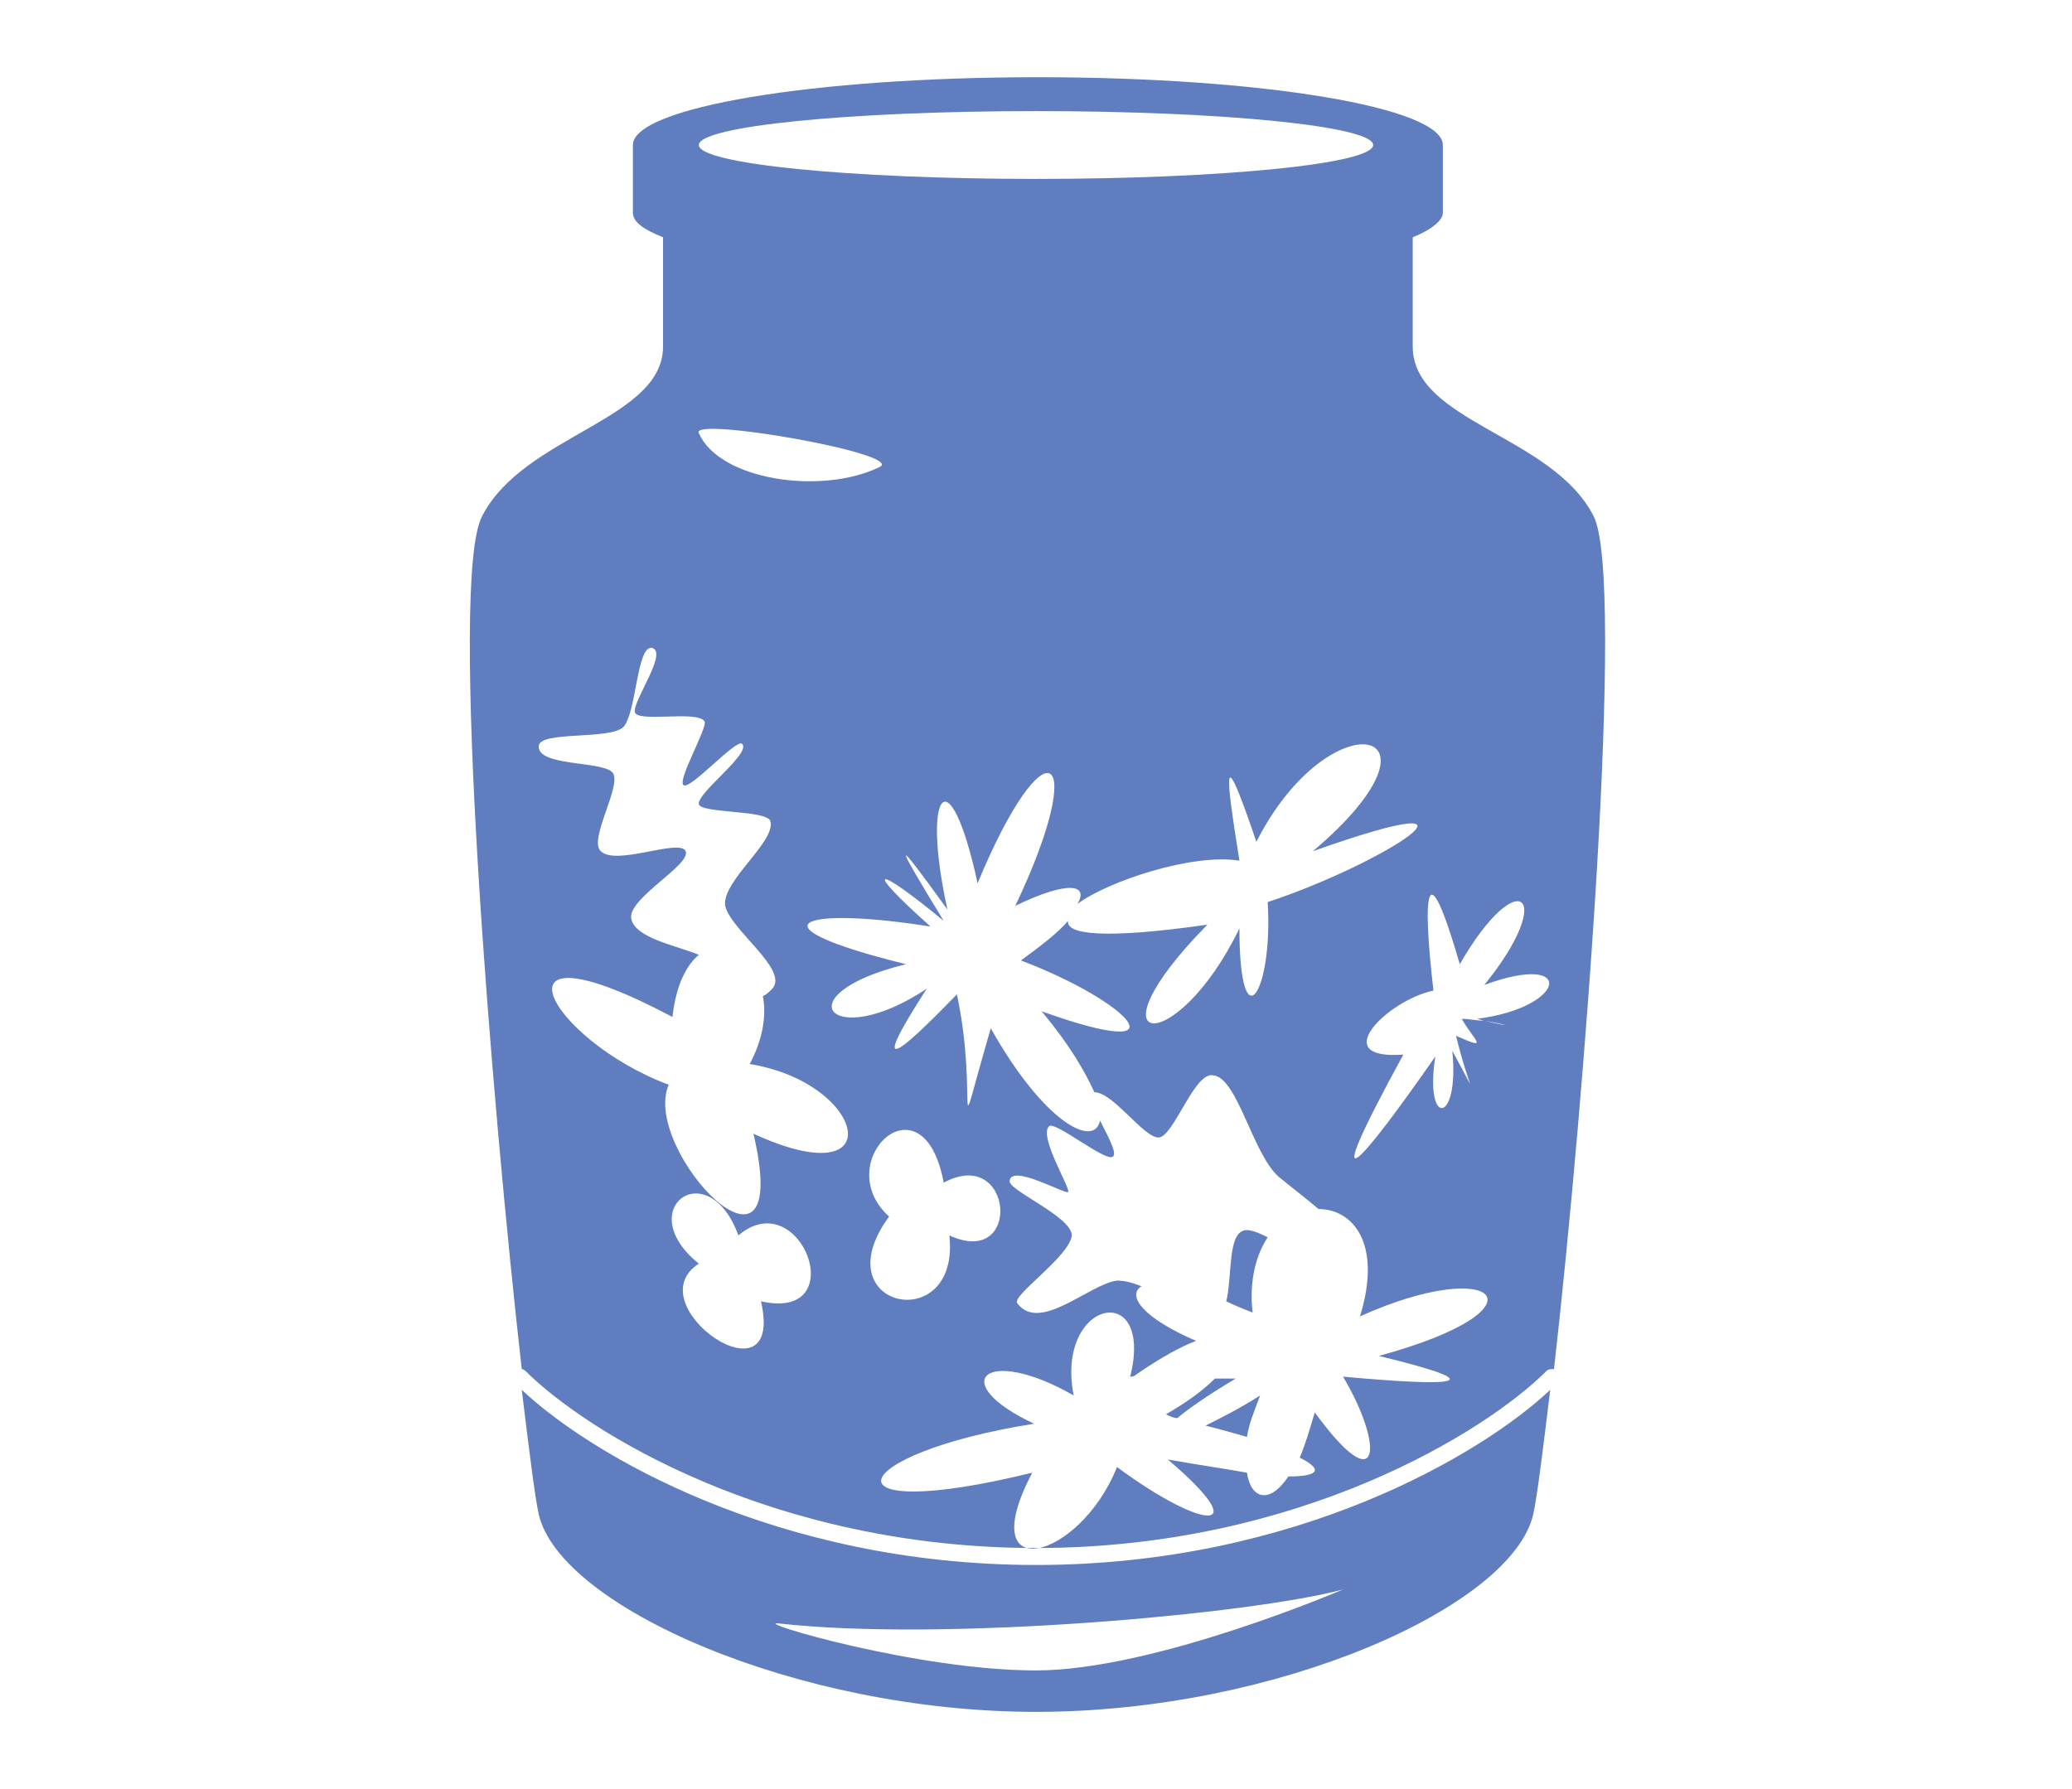 <?xml version="1.0" encoding="utf-8"?>
<!-- Generator: Adobe Illustrator 26.5.1, SVG Export Plug-In . SVG Version: 6.00 Build 0)  -->
<svg version="1.1" id="レイヤー_1" xmlns="http://www.w3.org/2000/svg" xmlns:xlink="http://www.w3.org/1999/xlink" x="0px"
	 y="0px" viewBox="0 0 110 95" style="enable-background:new 0 0 110 95;" xml:space="preserve">
<style type="text/css">
	.st0{fill:#607DBF;}
</style>
<g>
	<path class="st0" d="M62.5,75.3c0.6-0.5,1.6-1.2,3.1-2.1c-0.4,0-0.8,0-1.1,0c-0.6,0.6-1.4,1.2-2.6,1.9
		C62.1,75.2,62.3,75.3,62.5,75.3z"/>
	<path class="st0" d="M67.3,65.7c-0.6-0.3-1.1-0.5-1.4-0.3c-0.7,0.4-0.5,2.5-0.8,3.7c0.4,0.2,0.9,0.4,1.4,0.6
		C66.3,68,66.7,66.6,67.3,65.7z"/>
	<path class="st0" d="M66.2,76.3c0.1-0.7,0.4-1.4,0.7-2.2c-1.1,0.7-2.1,1.2-2.9,1.6C64.8,75.9,65.5,76.1,66.2,76.3z"/>
	<path class="st0" d="M55,83.1c-13.8,0-23.7-5.9-27.3-9.3c0.4,3.3,0.7,5.7,0.9,6.6c1.1,4.9,13.7,10.5,26.4,10.5
		c12.8,0,25.3-5.6,26.4-10.5c0.2-0.9,0.5-3.3,0.9-6.6C78.7,77.2,68.8,83.1,55,83.1z M55,88.7c-6.3,0-15-2.6-13.7-2.5
		c8.8,1,25.2-0.5,30-1.8C71.3,84.4,61.3,88.7,55,88.7z"/>
	<path class="st0" d="M27.9,72.8C31.1,76,41,82.2,55,82.2c14,0,23.9-6.2,27.1-9.4c0.1-0.1,0.2-0.1,0.4-0.1c1.6-14.1,3.8-42,2.1-45.3
		c-2.2-4.3-9.6-5-9.6-9c0-2,0-4.3,0-5.8c1-0.4,1.6-0.9,1.6-1.3V7.7c0-2-9.6-3.6-21.5-3.6c-11.9,0-21.5,1.6-21.5,3.6v3.6
		c0,0.5,0.6,0.9,1.6,1.3c0,1.4,0,3.8,0,5.8c0,3.9-7.4,4.7-9.6,9c-1.8,3.3,0.5,31.2,2.1,45.3C27.7,72.7,27.8,72.7,27.9,72.8z
		 M40.4,69.1c1.3,5.7-6.7,0.2-3.3-2c-3.6-2.9,0.5-5.9,2.1-1.5C42.5,62.8,45.3,70.2,40.4,69.1z M50.1,62.8c3.7-2,4.2,4.6,0.3,2.8
		c0.6,5.4-6.8,3.9-3.2-1C44,61.7,49,56.9,50.1,62.8z M77.5,51.2c3.1-5.4,5.2-3.7,1.3,1.1c4.9-1.8,4.4,1.2-0.4,1.8
		c0.1,0,0.3,0.1,0.4,0.1c1.2,0.2,1.7,0.4,0,0c-0.4,0-0.8-0.1-1.2-0.1c0.7,1.2,1.5,1.7-0.3,0.9c0.7,2.9,1.3,3.5-0.2,0.8
		c0.4,3.9-1.5,4.1-0.9,0.3c-3.9,5.6-6.5,8.7-1.7-0.1c-4.1,0.3-0.8-2.9,1.6-3.4C75.5,47.4,75.7,45,77.5,51.2z M69.7,45.2
		c10.7-3.8,3.7,0.7-2.4,2.7c0.3,4.8-1.5,7.6-1.5,1.4c-3.4,7-8.3,6.5-1.7-0.2c-5.6,0.8-7.5,0.5-7.4-0.2c-0.5,0.6-1.4,1.3-2.5,2.1
		c5.8,2.2,8.9,5.5,1.1,2.7c1.5,1.8,2.3,3.2,2.8,4.3c1,0,2.6,2.4,3.4,2.4c0.8,0,1.9-3.5,2.9-3.3c1.3,0.1,2.1,4.2,3.5,5.4
		c0.6,0.5,1.4,1.1,2.1,1.7c1.8,0,3.4,1.8,2.2,5.7c7.3-3.3,10.2-0.4,1,2.1c6.6,1.6,3.6,1.6-1.9,1.1c2.2,3.7,2,6.7-1.5,1.9
		c-0.3,1-0.5,1.7-0.8,2.4c1.2,0.6,1.1,1-0.6,1c-1,1.5-2,1.2-2.2-0.2c-1.1-0.2-2.5-0.4-4.2-0.7c4.7,4,1.9,3.8-2.7,0.4
		c-2,5-7.7,6.4-4.5,0.3c-11.4,2.8-10-1,0.1-2.6c-4.7-2.2-2.6-4.2,2.1-1.5C56,69,61.3,67.9,60,73.1c0.1,0,0.2,0,0.3-0.1
		c1.3-0.9,2.4-1.5,3.2-1.8c-2.8-1.2-3.7-2.4-2.9-2.9c-0.5-0.2-0.9-0.3-1.3-0.3c-1.5,0.2-4.1,2.8-5.3,1.2c-0.3-0.4,2.8-2.5,2.9-3.6
		c0-1-3.4-2.4-3.3-2.9c0.1-0.9,2.9,0.7,3.1,0.6c0.2-0.1-1.6-3-1-3.5c0.3-0.3,3.1,2,3.4,1.6c0.2-0.2-0.3-1.1-0.7-1.9
		c-0.3,1.5-3,0.1-5.8-4.9c-2.1,7.2-0.6,3.8-1.8-1.8c-3.2,3.3-4.7,4.5-1.6-0.3c-5.1,3.4-7.7,0.3-1.1-1.3c-8.5-2.1-5.6-3.1,1.3-2
		c-3.8-3.4-2.8-3.2,0.7-0.3c-2.5-4.1-2.9-4.9,0.2-0.6c-1.4-6.3,0.1-8.3,1.6-1.4c3.6-8.7,6-7.2,2,1.2c2.9-1.4,3.9-1.1,3.3-0.1
		c1.6-1.2,6.1-2.7,8.6-2.3c-0.8-5-0.9-6.3,0.9-1C70.6,37,77.6,38.5,69.7,45.2z M55,5.9c9.9,0,17.9,0.8,17.9,1.8c0,1-8,1.8-17.9,1.8
		c-9.9,0-17.9-0.8-17.9-1.8C37.1,6.7,45.1,5.9,55,5.9z M46.7,24.8c-3.1,1.5-8.5,0.7-9.6-1.8C36.6,22.1,48.1,24.1,46.7,24.8z
		 M33.1,38.6c0.7-0.8,0.7-4.3,1.5-4.2c0.9,0.2-1,2.8-0.9,3.4c0.1,0.6,3.3-0.1,3.7,0.5c0.2,0.3-1.5,3.2-1.1,3.4
		c0.4,0.2,2.8-2.5,3.1-2.2c0.5,0.5-2.4,2.6-2.3,3.2c0.1,0.5,3.6,0.3,3.8,0.9c0.3,1.1-2.6,3.2-2.4,4.5c0.3,1.3,3.4,3.4,2.5,4.4
		c-0.2,0.2-0.3,0.3-0.5,0.4c0.2,1,0,2.3-0.7,3.6c6.2,1,7.6,7.1,0.2,3.7c2.2,9.4-6,0.9-4.5-2.6c-6.4-2.4-10-9,0.2-3.6
		c0.2-1.8,0.8-2.8,1.4-3.3c-1.2-0.5-3.5-0.9-3.6-2c0-1.1,3.2-2.8,2.9-3.5c-0.3-0.7-3.7,0.8-4.5,0c-0.7-0.6,1.2-3.6,0.6-4.2
		c-0.6-0.6-4-0.3-3.9-1.4C28.7,38.8,32.4,39.3,33.1,38.6z"/>
</g>
</svg>
